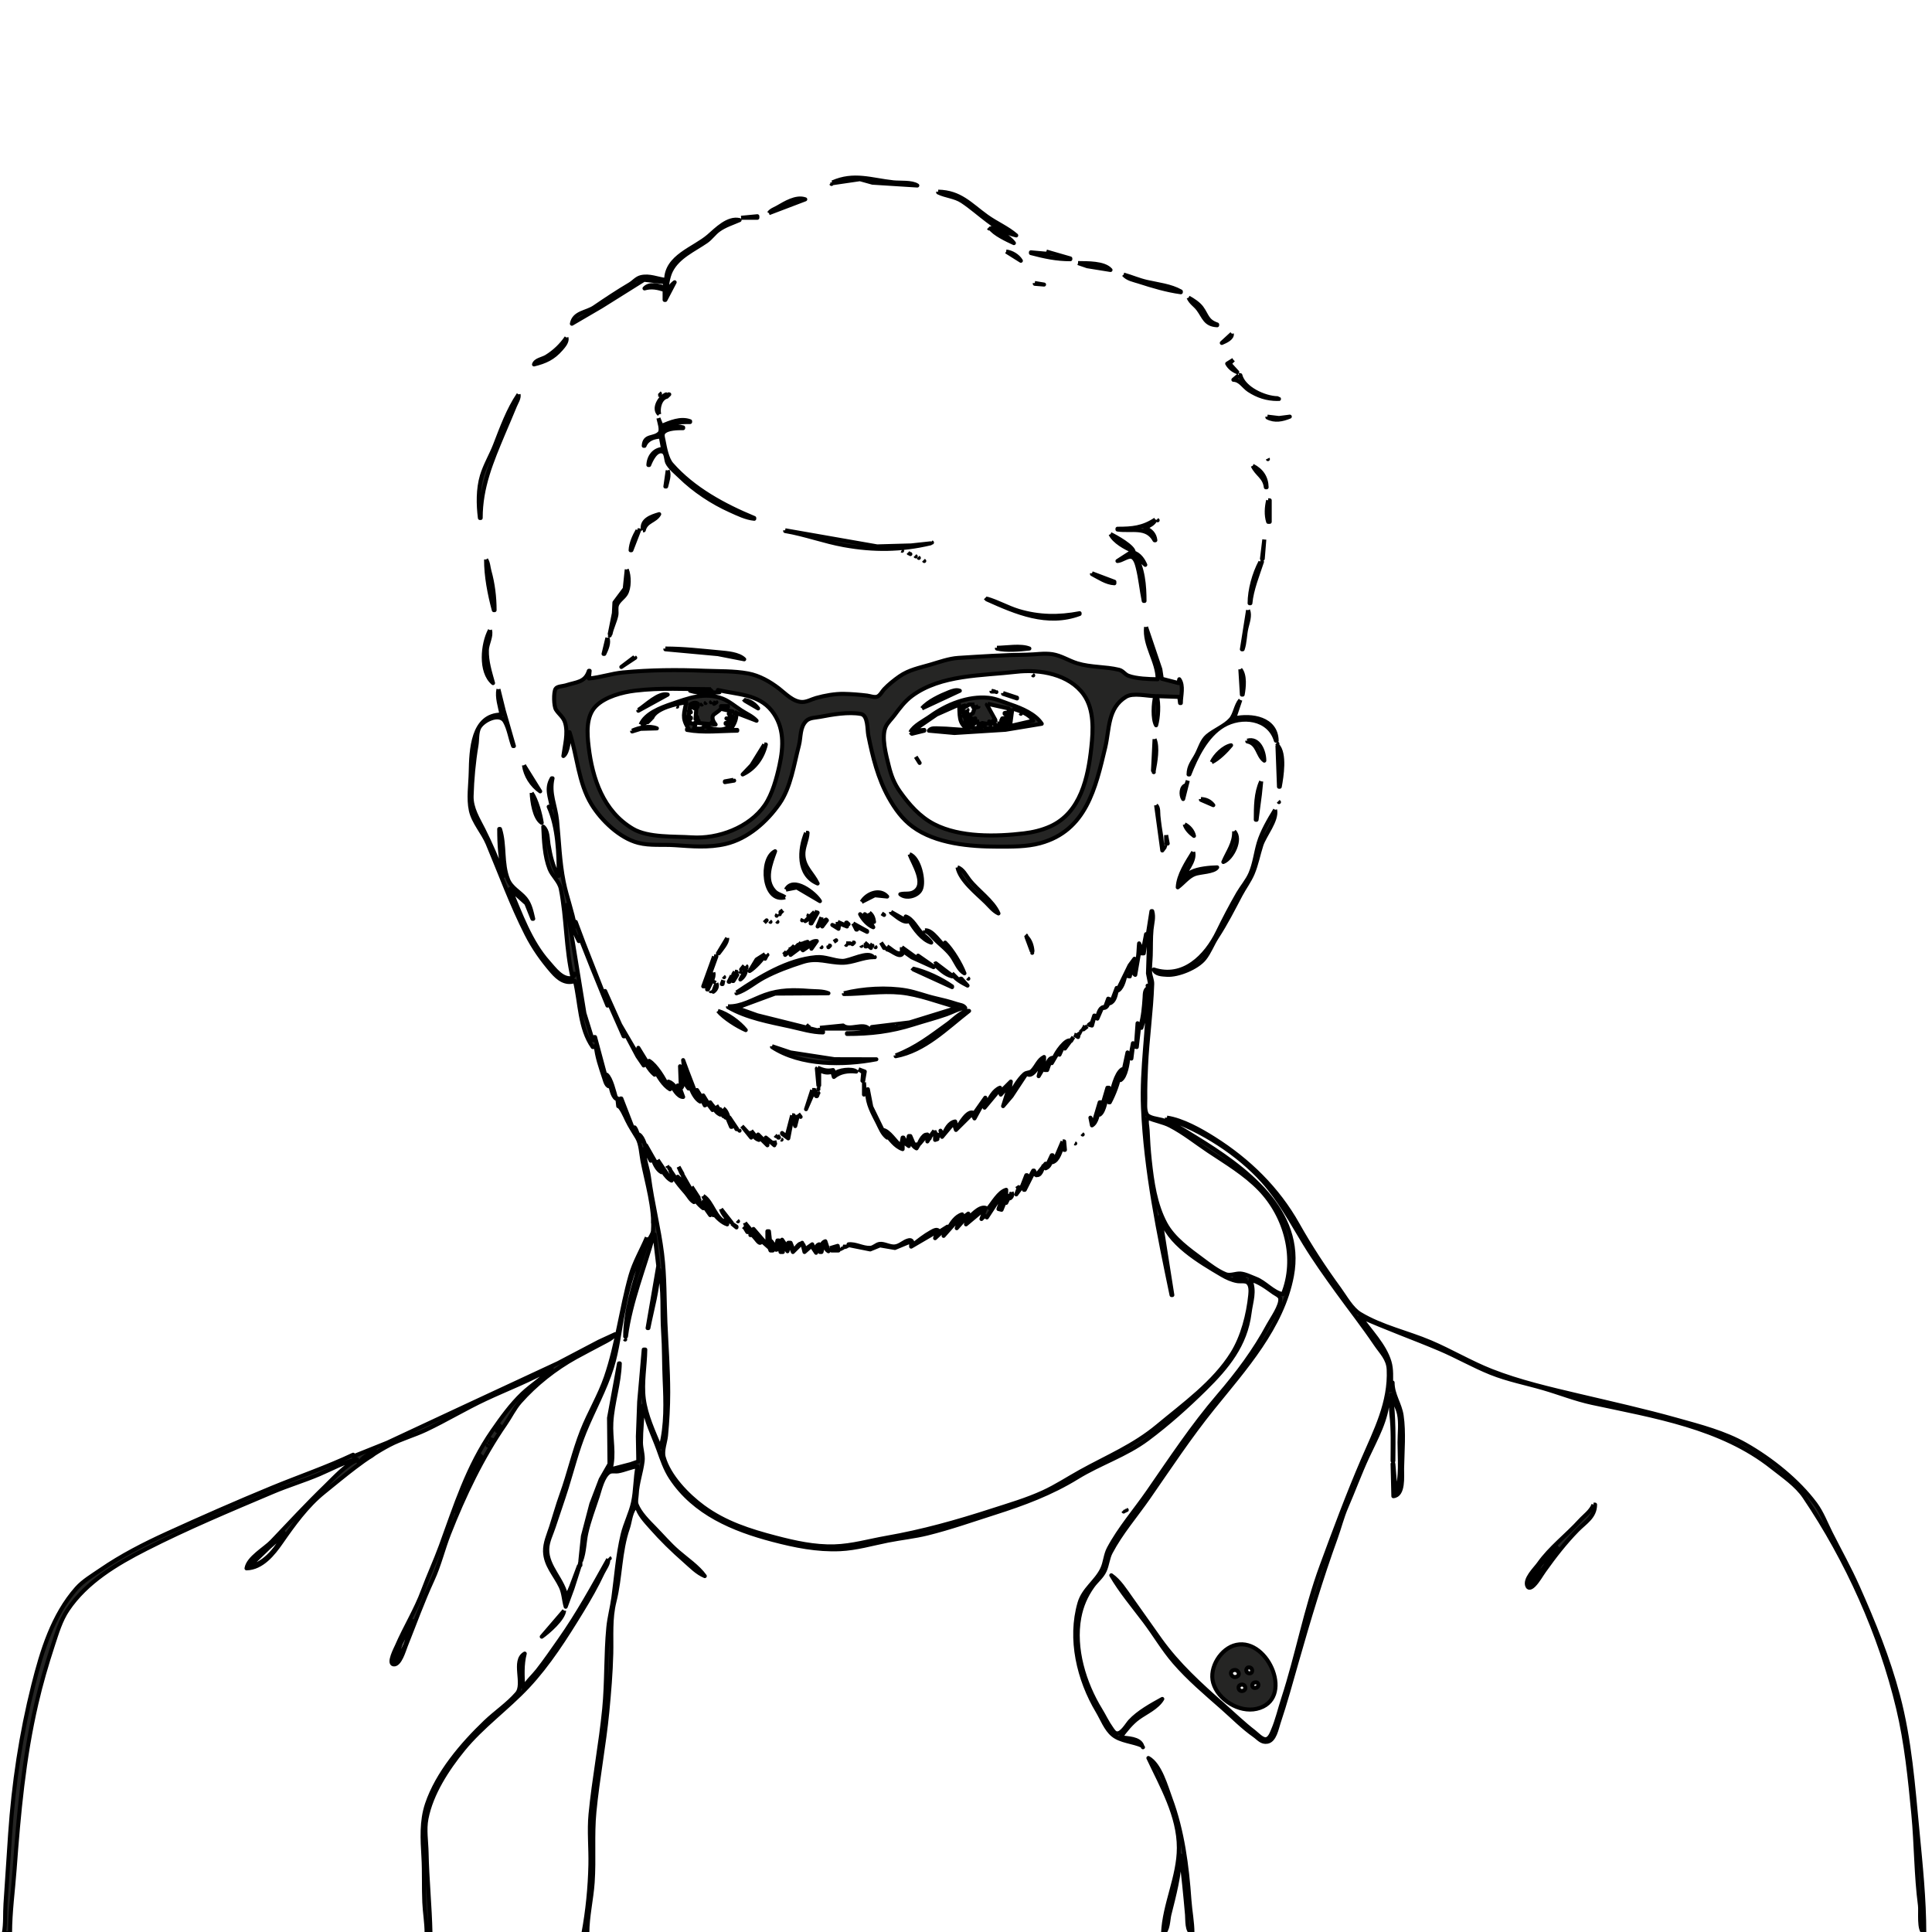 <?xml version="1.0" encoding="UTF-8" standalone="no"?><!DOCTYPE svg PUBLIC "-//W3C//DTD SVG 1.1//EN" "http://www.w3.org/Graphics/SVG/1.1/DTD/svg11.dtd"><svg width="100%" height="100%" viewBox="0 0 240 240" version="1.1" xmlns="http://www.w3.org/2000/svg" xmlns:xlink="http://www.w3.org/1999/xlink" xml:space="preserve" xmlns:serif="http://www.serif.com/" style="fill-rule:evenodd;clip-rule:evenodd;stroke-linejoin:round;stroke-miterlimit:2;"><path id="path1" d="M103.392,22.665l0,0.095l3.429,-0.501l1.563,0.435l5.568,0.352c-0.675,-0.458 -2.156,-0.31 -2.976,-0.397c-2.744,-0.293 -4.896,-1.178 -7.584,0.016m-0.192,0.095l0.096,0.096l-0.096,-0.096m13.344,1.049l0,0.096c0.963,0.468 2.047,0.485 2.976,1.099c2.175,1.438 4.06,3.631 6.72,4.242c-1.105,-0.954 -2.474,-1.519 -3.648,-2.364c-2.079,-1.496 -3.295,-3.016 -6.048,-3.073m-21.024,2.671l4.512,-1.717c-1.143,-0.407 -2.524,0.479 -3.456,1.009c-0.372,0.211 -0.816,0.345 -1.056,0.708m-3.456,0.572l2.016,0l0,-0.19l-2.016,0.19m-9.312,7.727c-1.053,-0.105 -2.075,-0.625 -3.168,-0.341c-0.522,0.136 -0.891,0.612 -1.344,0.879c-1.514,0.895 -2.967,1.859 -4.416,2.848c-0.983,0.671 -2.526,0.633 -2.784,2.051l3.648,-2.13l5.28,-3.307l0,-0.096l-0.576,0.096l0,-0.096l3.264,0.382l-0.096,0.668c-0.747,-0.273 -1.898,-0.578 -2.496,0.095c0.897,-0.25 1.623,-0.087 2.496,0.191l0,1.24l0.096,0l1.152,-2.194c-0.489,0.358 -0.792,0.853 -0.96,1.431l-0.096,0c0.072,-0.906 0.19,-2.043 0.603,-2.862c0.879,-1.746 2.855,-2.585 4.389,-3.646c0.58,-0.401 0.964,-1.002 1.536,-1.416c0.785,-0.569 1.717,-0.848 2.592,-1.233c-1.446,-0.344 -2.882,1.154 -3.84,1.985c-1.832,1.59 -5.255,2.504 -5.28,5.455m40.032,-6.487l0.096,0.096l-0.096,-0.096m0.192,0c0.503,0.766 2.138,1.519 2.976,1.908c-0.67,-0.903 -1.953,-1.484 -2.976,-1.908m2.016,2.957l1.824,1.145c-0.356,-0.602 -1.129,-1.074 -1.824,-1.145m4.992,0l0,0.096l0.192,0.191l-2.112,-0.191l0,0.095c1.668,0.44 3.157,0.763 4.896,0.763l0,-0.095l-2.976,-0.859m0.384,0.191l-0.096,0.096l0.096,-0.096m3.552,1.24l1.152,0.394l2.88,0.465c-0.788,-0.912 -2.898,-0.836 -4.032,-0.859m5.664,1.431c0.478,0.553 1.247,0.672 1.916,0.889c1.648,0.535 3.456,1.073 5.188,1.305l0,-0.096c-1.263,-0.713 -2.827,-0.874 -4.224,-1.192c-0.987,-0.225 -1.909,-0.632 -2.88,-0.906m-11.04,1.049l0,0.096l1.152,0.095l-1.152,-0.191m19.104,1.813c0.286,0.657 0.79,0.895 1.194,1.432c0.724,0.96 0.85,1.933 2.358,2.001l0,-0.095c-1.276,-0.432 -1.242,-1.13 -1.933,-2.081c-0.353,-0.486 -1.089,-0.985 -1.619,-1.257m5.376,4.483l-1.248,1.144c0.453,-0.194 1.327,-0.562 1.248,-1.144m-82.656,0.477c-0.659,0.958 -1.5,1.765 -2.496,2.378c-0.49,0.301 -1.352,0.379 -1.536,0.96c1.42,-0.348 2.381,-0.784 3.369,-1.917c0.316,-0.362 0.802,-0.916 0.663,-1.421m82.848,2.766l-0.768,0.477c0.268,0.491 0.726,0.848 1.248,1.049l-0.96,-1.049l0.48,-0.477m0.672,1.907l-0.672,0.573c0.857,0.027 1.248,0.852 1.92,1.294c1.092,0.718 2.248,1.09 3.552,1.09l0,-0.095c-1.613,-0.034 -4.202,-1.211 -4.608,-2.862l-0.192,0m-72,2.194l0.096,0.096l-0.096,-0.096m-17.472,0.191c-1.272,1.874 -2.109,4.195 -2.924,6.295c-0.499,1.286 -1.234,2.49 -1.629,3.816c-0.489,1.638 -0.46,3.571 -0.247,5.246l0.096,0c0,-3.838 1.352,-7.009 2.81,-10.492c0.479,-1.146 0.982,-2.283 1.447,-3.434c0.174,-0.433 0.545,-0.959 0.447,-1.431m17.472,0l0.096,0.095l-0.096,-0.095m0,2.48c-0.179,-0.748 0.101,-1.989 0.96,-2.194l-0.096,-0.286c-0.771,0.312 -1.669,1.781 -0.864,2.48m1.056,-2.48l0,0.191l0.192,-0.191l-0.192,0m75.84,0.477l0.096,0.095l-0.096,-0.095m-1.344,2.289l0,0.096c0.927,0.483 1.861,0.278 2.784,-0.096l-1.344,0.171l-1.44,-0.171m-75.648,0.191c0.085,0.435 0.473,1.485 0.133,1.852c-0.68,0.73 -1.881,0.179 -1.957,1.582l0.096,0c0.329,-0.843 1.165,-1.108 2.016,-1.145l0.288,1.526c-1.115,0.058 -1.775,0.942 -1.824,2.003l0.096,0c0.226,-0.569 0.855,-1.976 1.706,-1.655c0.436,0.165 0.366,1.002 0.543,1.366c0.312,0.638 1.062,1.226 1.567,1.72c1.763,1.727 4.01,3.217 6.264,4.226c0.92,0.413 1.96,0.932 2.976,1.02l0,-0.095c-3.729,-1.54 -7.57,-3.608 -10.259,-6.677c-0.602,-0.686 -0.833,-2.071 -1.01,-2.957c-0.056,-0.279 -0.212,-0.74 0.002,-0.982c0.49,-0.552 1.765,-0.544 2.435,-0.544l0,-0.095c-0.908,-0.267 -1.755,0.04 -2.592,0.381c0.542,-1.037 2.437,-1.049 3.456,-1.049l0,-0.095c-1.18,-0.439 -2.457,0.125 -3.552,0.572l-0.384,-0.954m75.68,5.024l0.032,0.063l-0.032,-0.063m-1.856,0.89c0.518,1.104 1.466,1.365 1.632,2.671l0.096,0c-0.022,-1.21 -0.618,-2.106 -1.728,-2.671m-72.672,0.572l-0.288,2.003l0.096,0c0.141,-0.614 0.45,-1.392 0.192,-2.003m74.592,3.72c-0.204,0.849 -0.266,1.837 0,2.671l0.192,0l0,-2.671l-0.192,0m-77.664,3.72l0.096,0c0.282,-1.167 1.421,-1.099 1.92,-2.003c-1.006,0.286 -2.293,0.737 -2.016,2.003m63.648,-1.335c-1.583,1.04 -2.878,1.145 -4.704,1.144l0,0.096c1.755,0.256 3.64,-0.462 4.608,1.335l0.096,0c-0.08,-0.765 -0.557,-1.237 -1.248,-1.526c0.432,-0.263 1.119,-0.527 1.248,-1.049m0.192,0l0.096,0.095l-0.096,-0.095m-64.512,1.335c-0.417,0.727 -0.825,1.637 -0.864,2.48l0.096,0l0.96,-2.48l-0.192,0m18.336,0l0,0.096c2.465,0.416 4.831,1.309 7.296,1.753c3.716,0.671 7.089,0.635 10.752,-0.227l-2.4,0.259l-4.224,0.119l-11.424,-2m40.416,0.477c0.449,0.937 1.846,1.709 2.784,2.099l-1.92,1.24c0.538,-0.025 1.262,-0.632 1.724,-0.522c0.473,0.112 0.679,0.885 0.782,1.285c0.351,1.369 0.47,2.811 0.758,4.197l0.096,0c0,-1.82 -0.16,-4.193 -1.248,-5.723l1.344,1.24c-0.286,-0.659 -0.735,-1.289 -1.44,-1.527c0.101,-0.693 -2.251,-1.999 -2.88,-2.289m19.104,0.668l-0.288,2.384l0.096,0l0.192,-2.384m-41.376,0.286l0.096,0.095l-0.096,-0.095m-3.68,1.081l0.064,0.032l-0.064,-0.032m0.8,0.254l0.096,0.096l-0.096,-0.096m0.192,0.096l0.096,0.095l-0.096,-0.095m27.936,0.191l-0.288,-0.191l0.288,0.191m-27.264,0.095l0.096,0.095l-0.096,-0.095m0.384,0.191l0.096,0.095l-0.096,-0.095m-53.664,0.286c-0.016,2.038 0.432,4.32 0.96,6.295l0.096,0c0,-1.634 -0.205,-3.288 -0.644,-4.864c-0.129,-0.465 -0.137,-1.033 -0.412,-1.431m54.336,0.095l0.096,0.096l-0.096,-0.096m41.856,0.191c-0.783,1.483 -1.344,3.481 -1.344,5.151l0.096,0c0.147,-1.677 0.916,-3.55 1.44,-5.151l-0.192,0m-78.72,0.954l-0.247,2.385l-1.281,1.718l-0.069,1.334l-0.515,2.575l0.096,0c0.164,-0.788 0.55,-1.508 0.718,-2.289c0.093,-0.432 -0.071,-0.936 0.103,-1.344c0.223,-0.524 0.787,-0.844 1.085,-1.327c0.458,-0.742 0.451,-2.267 0.11,-3.052m57.792,0.477l0,0.095c0.863,0.451 1.787,1.099 2.784,1.145l0,-0.191l-2.784,-1.049m-13.248,3.052l0.096,0.096l-0.096,-0.096m0.192,0.096l0,0.095c3.636,1.634 7.499,3.302 11.52,1.812l0,-0.095c-2.568,0.495 -5.06,0.472 -7.584,-0.29c-1.347,-0.407 -2.591,-1.14 -3.936,-1.522m32.448,1.43l-0.768,4.865l0.096,0c0.29,-0.851 0.26,-1.794 0.469,-2.671c0.156,-0.657 0.479,-1.54 0.203,-2.194m-12.672,2.099c-0.252,2.272 1.441,4.266 1.44,6.486c-1.041,-0.009 -2.677,-0.065 -3.645,-0.439c-0.447,-0.173 -0.656,-0.615 -1.155,-0.736c-1.715,-0.415 -3.463,-0.28 -5.184,-0.801c-1.041,-0.316 -1.985,-0.959 -3.072,-1.13c-1.052,-0.165 -2.119,0.041 -3.168,0.053c-2.849,0.034 -5.712,0.22 -8.544,0.402c-1.155,0.075 -2.355,0.511 -3.456,0.835c-1.34,0.395 -2.666,0.638 -3.84,1.454c-0.668,0.465 -1.352,1.014 -1.911,1.603c-0.26,0.274 -0.478,0.754 -0.836,0.909c-0.355,0.153 -0.919,-0.075 -1.285,-0.12c-0.941,-0.115 -1.934,-0.194 -2.88,-0.213c-1.119,-0.021 -2.382,0.212 -3.456,0.513c-0.552,0.155 -1.147,0.505 -1.728,0.497c-1.12,-0.014 -2.069,-1.042 -2.88,-1.671c-1.11,-0.86 -2.445,-1.619 -3.84,-1.875c-1.776,-0.326 -3.583,-0.262 -5.376,-0.334c-3.436,-0.138 -6.754,-0.114 -10.176,0.211c-1.426,0.135 -2.808,0.632 -4.224,0.747l0.096,-0.954l-0.096,0c-0.47,1.46 -1.517,1.372 -2.88,1.812c-0.34,0.11 -1.072,0.103 -1.262,0.436c-0.259,0.454 -0.222,2.14 0.055,2.574c0.391,0.611 0.934,0.914 1.146,1.664c0.369,1.309 -0.06,2.784 -0.227,4.101c0.6,-0.393 0.801,-2.289 0.672,-2.956l0.096,0c0.963,2.943 1.08,6.254 2.732,8.966c1.201,1.97 3.493,4.192 5.812,4.779c1.476,0.374 3.01,0.182 4.512,0.285c2.129,0.145 4.224,0.344 6.336,-0.152c2.747,-0.646 5.12,-2.755 6.686,-5.008c1.417,-2.036 1.797,-4.89 2.419,-7.249c0.268,-1.017 0.086,-2.218 0.91,-3.03c0.416,-0.411 1.15,-0.395 1.697,-0.499c1.525,-0.292 3.544,-0.648 5.086,-0.36c0.912,0.17 0.78,1.939 0.923,2.649c0.535,2.656 1.192,5.345 2.521,7.726c0.775,1.387 1.689,2.674 2.99,3.632c2.86,2.108 7.114,2.473 10.56,2.473c1.726,0 3.603,0.027 5.28,-0.428c5.717,-1.555 6.878,-6.861 8.075,-11.877c0.554,-2.323 0.277,-4.891 2.581,-6.305c0.882,-0.542 2.641,-0.086 3.648,-0.086c-0.248,0.832 -0.359,2.87 0.096,3.625c0.275,-0.925 0.372,-2.696 0.096,-3.625l2.784,0.096l0.096,0.763l0.096,0c0,-0.917 0.383,-2.155 -0.192,-2.957l-0.096,0.477l-2.08,-0.539l-0.178,-1.178l-1.774,-5.246m-81.504,0.381c-0.904,1.686 -1.274,5.166 0.384,6.582c-0.375,-1.367 -0.803,-2.664 -0.767,-4.102c0.02,-0.779 0.615,-1.729 0.383,-2.48m14.784,0.573l0.096,0.095l-0.096,-0.095m-0.192,0.381l-0.48,2.003l0.096,0c0.267,-0.567 0.642,-1.385 0.384,-2.003m48.384,1.24l0,0.096c1.191,0.281 2.82,0.127 4.032,0c-1.055,-0.44 -2.884,-0.096 -4.032,-0.096m-41.184,0.096l0,0.095l6.528,0.6l3.264,0.64c-0.683,-0.678 -2.148,-0.78 -3.072,-0.866c-2.257,-0.208 -4.448,-0.469 -6.72,-0.469m-3.84,1.049l-1.632,1.24l1.728,-1.145l-0.096,-0.095m75.264,1.526l0.192,3.148l0.096,0c0.166,-0.891 0.328,-2.4 -0.288,-3.148m-27.84,0.313c2.933,-0.344 6.588,0.295 8.387,2.835c1.319,1.861 1.171,4.45 0.941,6.581c-0.399,3.705 -1.318,8.087 -5.104,9.795c-1.03,0.465 -2.146,0.728 -3.264,0.861c-3.488,0.415 -7.919,0.516 -11.136,-1.13c-1.793,-0.917 -3.157,-2.476 -4.293,-4.089c-0.696,-0.988 -1.072,-1.98 -1.359,-3.148c-0.318,-1.294 -1,-3.703 -0.341,-4.96c0.257,-0.489 0.698,-0.892 1.026,-1.335c0.644,-0.867 1.306,-1.756 2.183,-2.407c3.597,-2.671 8.728,-2.507 12.96,-3.003m2.016,0.355l0.096,0.095l-0.096,-0.095m-39.936,1.812l0,0.095l-2.592,0l0,0.096c1.238,0.39 2.384,0.216 3.648,0.191l-0.192,-0.287c2.354,0.564 5.025,0.486 6.683,2.576c1.592,2.008 1.474,4.434 0.965,6.772c-0.349,1.597 -0.886,3.599 -1.824,4.96c-1.915,2.783 -5.807,4.221 -9.088,3.998c-2.163,-0.147 -5.383,0.066 -7.296,-1.062c-3.696,-2.182 -5.033,-6.255 -5.499,-10.185c-0.194,-1.634 -0.364,-3.789 0.895,-5.052c1.171,-1.173 3.281,-1.734 4.892,-1.926c3.197,-0.382 6.212,-0.176 9.408,-0.176m-26.4,0c-0.213,0.973 0.196,2.183 0.384,3.148c-3.654,0.002 -3.772,4.453 -3.829,7.181c-0.032,1.526 -0.306,3.243 0.02,4.742c0.316,1.45 1.51,2.739 2.08,4.101c1.574,3.76 2.975,7.604 4.825,11.256c0.866,1.71 1.943,3.231 3.199,4.674c0.744,0.854 1.658,1.566 2.825,1.144c0.644,2.657 0.565,5.886 2.208,8.203l0.192,0l0.192,-0.19c0.107,1.339 0.603,2.735 1.024,4.006c0.12,0.361 0.313,1.222 0.8,1.049c0.117,0.49 0.318,1.509 0.864,1.622l0.096,0.858c0.31,0 0.909,1.374 1.072,1.717c0.366,0.77 0.85,1.486 1.28,2.21c0.454,0.764 0.488,1.986 0.656,2.845c0.539,2.756 1.508,5.882 1.312,8.681c-0.03,0.433 -0.379,0.858 -0.56,1.24c-0.403,0.847 -0.646,1.782 -0.944,2.67c-0.945,2.818 -1.952,6.272 -1.952,9.253l0.096,0c0.566,-4.354 2.303,-8.497 3.456,-12.687l0.096,0l0.462,3.911l-1.326,7.726l0.096,0c0.469,-2.4 1.197,-4.78 1.248,-7.249l0.096,0c0.595,2.475 0.315,5.201 0.489,7.726c0.137,1.988 0.1,3.936 0.187,5.914c0.123,2.798 0.229,5.662 -0.484,8.394l-0.096,0c-0.794,-1.924 -1.743,-3.914 -2.011,-6.005c-0.256,-2.006 0.16,-4.102 0.187,-6.109l-0.192,0l-0.567,6.486l-0.16,4.293l0.052,3.117l-0.957,0.334l-2.496,0.65c0.538,-1.921 -0.008,-3.858 0.104,-5.818c0.139,-2.459 0.997,-4.889 1.048,-7.345l-0.096,0l-1.239,6.773l0.058,5.723l-1.093,1.907l-1.163,3.053l-1.048,4.006l-0.315,3.052l0.096,0c0.414,-1.096 0.392,-2.299 0.64,-3.434c0.34,-1.561 0.935,-3.06 1.424,-4.578c0.269,-0.837 0.635,-2.47 1.424,-2.979c0.295,-0.191 0.781,-0.058 1.12,-0.118c0.821,-0.144 1.572,-0.517 2.4,-0.623c-0.3,1.475 -0.24,3.018 -0.559,4.483c-0.295,1.358 -0.975,2.645 -1.298,4.006c-0.61,2.564 -0.793,5.217 -1.147,7.822c-0.169,1.246 -0.507,2.461 -0.628,3.72c-0.322,3.348 -0.184,6.75 -0.512,10.11c-0.427,4.365 -1.275,8.697 -1.696,13.068c-0.2,2.086 0.028,4.202 -0.017,6.296c-0.06,2.793 -0.349,5.738 -0.863,8.489l0.48,0c0.006,-2.1 0.519,-4.201 0.663,-6.295c0.202,-2.919 -0.063,-5.864 0.217,-8.776c0.399,-4.149 1.201,-8.262 1.6,-12.4c0.231,-2.399 0.435,-4.841 0.495,-7.249c0.054,-2.189 -0.145,-4.328 0.397,-6.486c0.762,-3.035 0.649,-6.178 1.683,-9.157c0.265,-0.763 0.34,-2.241 1.089,-2.671c0.215,0.983 1.079,1.877 1.728,2.616c1.319,1.5 2.722,2.867 4.224,4.183c0.778,0.682 1.522,1.474 2.496,1.881c-0.836,-1.17 -2.272,-2.13 -3.36,-3.08c-1.034,-0.902 -1.923,-1.953 -2.881,-2.929c-0.774,-0.789 -1.813,-1.816 -2.221,-2.862c-0.153,-0.392 -0.012,-0.849 0.006,-1.256c0.065,-1.455 0.561,-2.73 0.734,-4.154c0.091,-0.747 -0.209,-1.566 -0.207,-2.325c0.003,-1.521 0.183,-3.051 0.249,-4.57l0.096,0c0.262,1.935 1.161,3.63 1.816,5.437c0.437,1.209 0.839,2.443 1.554,3.53c2.906,4.415 7.76,6.428 12.662,7.715c2.755,0.723 5.48,1.277 8.352,1.152c2.008,-0.088 3.991,-0.675 5.952,-1.065c1.622,-0.322 3.29,-0.488 4.896,-0.885c2.838,-0.701 5.573,-1.669 8.352,-2.554c3.618,-1.152 7.023,-2.42 10.272,-4.418c2.84,-1.747 6.043,-2.749 8.736,-4.76c2.542,-1.898 4.888,-4.001 7.132,-6.21c2.759,-2.717 5.03,-5.471 5.529,-9.415c0.194,-1.538 0.7,-2.64 0.107,-4.17c1.051,0.248 2.016,0.989 2.88,1.607c0.247,0.176 0.782,0.39 0.829,0.727c0.124,0.889 -1.063,2.531 -1.473,3.294c-1.717,3.198 -3.837,6.024 -6.198,8.775c-3.223,3.756 -5.935,7.868 -8.743,11.923c-1.62,2.34 -3.54,4.538 -4.884,7.059c-0.436,0.818 -0.435,1.748 -0.835,2.575c-0.742,1.537 -2.301,2.477 -2.801,4.197c-1.296,4.469 -0.113,9.505 2.243,13.45c0.568,0.951 1.026,2.215 1.894,2.935c0.965,0.8 2.527,0.837 3.648,1.357c-0.329,-0.95 -1.814,-0.932 -2.688,-1.049c0.588,-0.831 1.377,-1.807 2.208,-2.405c0.965,-0.695 2.365,-1.305 2.976,-2.365c-1.343,0.741 -2.977,1.635 -4.016,2.767c-0.36,0.393 -1.01,1.582 -1.639,1.509c-0.309,-0.036 -0.52,-0.427 -0.681,-0.651c-0.521,-0.725 -0.885,-1.531 -1.35,-2.289c-2.013,-3.282 -3.336,-7.612 -2.623,-11.446c0.268,-1.441 0.813,-2.707 1.669,-3.903c0.475,-0.663 1.14,-1.159 1.486,-1.916c0.336,-0.734 0.376,-1.575 0.753,-2.289c1.277,-2.418 3.116,-4.536 4.671,-6.772c2.611,-3.757 5.117,-7.564 7.997,-11.133c3.934,-4.876 8.636,-10.048 9.836,-16.434c1.533,-8.162 -5.912,-13.508 -11.975,-17.22c-1.279,-0.783 -2.681,-1.726 -4.128,-2.143c-0.515,-0.148 -1.719,-0.232 -1.958,-0.776c-0.242,-0.548 -0.147,-1.312 -0.155,-1.894c-0.019,-1.342 0.034,-2.67 0.093,-4.007c0.15,-3.403 0.655,-6.815 0.768,-10.206c0.017,-0.509 -0.224,-0.937 -0.262,-1.431c-0.052,-0.659 0.056,-1.43 0.078,-2.098c0.036,-1.067 -0.002,-2.18 0.098,-3.243c0.074,-0.779 0.322,-1.509 0.09,-2.29l-0.096,0l-0.48,3.053l-0.192,-0.191l-0.384,2.003l-0.096,0l-0.384,-0.859c-0.106,0.83 -0.007,2.212 -0.576,2.862l0,-0.954l-0.608,0.831l-1.408,2.889l-0.192,-0.095l-0.576,1.526l-0.48,-0.191l-0.384,1.049c-0.623,-0.09 -0.795,0.655 -0.96,1.145l-0.384,-0.095l-0.288,0.858l-0.384,0.286l0.384,0.096l0.288,-1.05l0.384,0.191l0.576,-1.335c0.6,0.099 0.742,-0.349 0.864,-0.859l0.096,0l0,0.287c0.587,-0.184 0.738,-0.984 0.864,-1.527c0.624,-0.124 0.958,-1.342 1.056,-1.907l0.576,0.095l0.288,-1.622l0.096,0c0,0.469 -0.15,1.149 0.288,1.431l0.576,-3.338l0.096,0l0.096,0.667l0.288,0l0.288,-1.812l0.288,-0.191l0.096,0l-0.144,4.483l0.336,1.717l-0.384,-0.19l0.096,0.286c-0.485,0.16 -0.44,0.79 -0.471,1.24c-0.079,1.147 -0.174,2.319 -0.489,3.434l-0.384,-0.286l-0.192,2.67l-0.384,-0.19l-0.288,1.526l-0.096,0l-0.288,-0.382l-0.576,2.671l-0.096,0l0,-0.572c-0.799,0.52 -1.23,2.534 -1.44,3.434l-0.096,0l-0.096,-1.145l-0.192,0l-0.672,2.289l-0.096,0l0,-0.477l-0.192,0l-0.768,2.576l-0.096,0l-0.288,-0.668l0.192,0.954c0.604,-0.342 0.776,-1.453 0.864,-2.099l0.096,0l0,0.763c0.603,-0.377 0.857,-2.168 0.96,-2.861l0.096,0l0.096,1.335l0.096,0c0.534,-1.007 1.081,-2.402 1.248,-3.529l0.096,0l0,0.763c0.648,-0.392 0.928,-2.138 0.96,-2.862l0.384,0.191l0.192,-1.526l0.48,0.095l0.288,-2.48l0.288,0.096c0.277,-0.867 0.532,-1.955 0.572,-2.862c0.028,-0.63 -0.153,-1.399 0.292,-1.907c-0.003,4.901 -0.877,9.766 -0.668,14.689c0.333,7.851 1.953,15.589 3.548,23.274l0.096,0l-1.536,-9.729l0.096,0c0.762,3.271 4.895,5.639 7.584,7.23c0.585,0.346 1.244,0.647 1.92,0.765c0.365,0.065 0.997,-0.062 1.29,0.173c0.42,0.337 0.373,1.087 0.326,1.561c-0.243,2.409 -0.944,5.175 -2.237,7.249c-2.267,3.637 -6.035,6.314 -9.267,9.008c-2.984,2.488 -6.24,3.806 -9.6,5.668c-1.537,0.852 -3.005,1.823 -4.608,2.559c-2.078,0.955 -4.263,1.585 -6.432,2.288c-4.34,1.405 -8.553,2.591 -13.056,3.378c-2.159,0.377 -4.248,1.002 -6.456,1.066c-2.488,0.072 -4.888,-0.463 -7.272,-1.085c-3.245,-0.848 -6.286,-1.812 -9.024,-3.82c-1.928,-1.413 -4.269,-3.82 -4.916,-6.185c-0.218,-0.797 0.214,-1.857 0.292,-2.671c0.168,-1.755 0.271,-3.578 0.271,-5.341c0,-2.916 -0.219,-5.773 -0.347,-8.68c-0.125,-2.837 -0.067,-5.768 -0.415,-8.585c-0.397,-3.205 -1.221,-6.336 -1.632,-9.538c-0.137,-1.064 -0.654,-2.28 -0.549,-3.339l0.096,0l0.672,1.335l0.288,-0.095c0.202,0.552 0.524,1.237 1.056,1.526l-1.163,-2.003l-0.757,-1.335l0.288,0.954l-0.096,0c-0.214,-0.626 -0.489,-1.936 -1.056,-2.29l0.192,0.859l-0.096,0c-0.057,-0.296 -0.621,-2.303 -0.768,-1.622l-0.096,0l-1.44,-3.72l-0.096,0l0.192,1.145l-0.096,0c-0.089,-0.403 -0.215,-1.185 -0.672,-1.24c-0.197,-0.679 -0.607,-2.451 -1.152,-2.862l0.192,1.05l-0.096,0l-1.536,-5.724l-0.096,0l-0.096,0.382l-0.096,0l-1.033,-3.338l-1.417,-8.697l-0.814,-4.753l0.096,0c0.198,1.457 0.745,3.186 1.44,4.483l0.288,-0.095l1.361,3.434l1.903,4.674l0.288,-0.096l1.728,3.911l0.096,0l0,-0.381l0.096,0l1.523,2.861l0.781,1.145l-0.384,-1.526l0.096,0c0.261,0.897 0.905,2.073 1.632,2.67l-0.096,-0.667l0.096,0c0.398,0.836 1.109,2.001 1.92,2.48l0,-0.668l0.096,0c0.278,0.541 0.87,1.632 1.536,1.622l-0.384,-1.05c0.598,-0.127 0.216,-1.538 0.192,-2.003l0.096,0c0.065,0.643 0.332,1.518 0.768,2.003c0.077,-0.475 -0.078,-1.319 -0.48,-1.621l0.096,-0.382l0.096,0c0.153,1.027 0.773,3.091 1.728,3.625l0,-0.477l0.096,0l0.48,0.954l0.384,-0.191l0.576,0.763l0,-0.477l0.096,0c0.153,0.476 0.406,0.832 0.864,1.049l-0.096,-0.477l0.096,0l0.384,0.668l0.096,0l-0.48,-0.858l-0.384,0.286l-0.864,-1.145l0,0.382l-0.096,0l-0.768,-1.24l0.096,0.572l-0.096,0l-0.768,-1.24l0,0.572l-0.096,0l-1.137,-2.957l-0.495,-1.335l0.192,1.812l-0.096,0l-0.48,-1.049l0.096,2.575l-0.384,-0.19l0.288,1.049l-0.096,0c-0.272,-0.568 -0.71,-1.341 -1.344,-1.526l0,0.572l-0.096,0c-0.392,-0.92 -1.44,-2.628 -2.304,-3.148l0.096,0.573l-0.096,0l-1.344,-2.194l0.192,1.144l-0.096,0l-2.35,-4.018l-1.874,-4.185l-0.288,0.096l-2.359,-6.01l-1.001,-2.67l0,0.572l-0.096,0c-0.317,-1.855 -1.023,-3.675 -1.397,-5.532c-0.503,-2.501 -0.573,-5.102 -0.827,-7.631c-0.192,-1.901 -1.002,-3.328 -0.56,-5.246l-0.096,0c-0.751,1.313 -0.203,2.279 0,3.624l-0.384,-0.095c1.142,2.549 1.248,5.832 1.248,8.585l-0.096,0c-0.661,-1.326 -0.936,-2.446 -1.176,-3.911c-0.119,-0.731 -0.051,-1.672 -0.648,-2.194c0.074,1.701 0.148,3.643 0.775,5.246c0.344,0.882 1.213,1.531 1.4,2.48c0.717,3.629 0.609,7.469 1.473,11.065c-1.277,0.291 -2.253,-1.128 -3,-1.963c-2.251,-2.512 -3.488,-6.028 -4.776,-9.102l2.019,1.812l0.765,1.908l0.096,0c-0.199,-0.862 -0.389,-1.821 -0.964,-2.52c-0.684,-0.831 -1.745,-1.306 -2.159,-2.345c-0.816,-2.046 -0.357,-4.258 -1.005,-6.295l-0.096,0c0,2.014 0.119,3.666 0.576,5.628l-0.096,0c-0.725,-1.853 -1.529,-3.755 -2.424,-5.533c-0.669,-1.331 -1.531,-2.651 -1.487,-4.196c0.059,-2.083 0.258,-4.241 0.605,-6.296c0.113,-0.666 0.031,-1.475 0.301,-2.098c0.415,-0.954 2.559,-2.026 3.221,-0.858c0.518,0.914 0.664,2.07 1.032,3.051l0.096,0l-1.258,-4.387l-0.662,-2.671m26.592,0l-0.096,0.095l0.096,-0.095m26.016,2.385l4.704,-2.194c-0.429,-0.174 -0.929,0.011 -1.344,0.174c-1.057,0.416 -2.631,1.146 -3.36,2.02m8.64,-2.194l0,0.095l0.384,0l-0.384,-0.095m0.544,0.127l0.064,0.032l-0.064,-0.032m0.896,0.159l0,0.095l1.728,0.573l0,-0.096l-1.728,-0.572m-45.312,2.098l0,0.096l3.648,-2.003c-1.126,-0.311 -2.779,1.368 -3.648,1.907m0.288,1.813l0.576,-0.191c0.181,-0.369 0.44,-0.629 0.864,-0.668c0.491,-1.186 3.05,-1.733 4.224,-1.907c-0.246,1.327 -0.574,1.899 0.208,3.147c0.114,0.181 0.071,0.167 -0.112,0.191l0,0.095c2.043,0.377 4.182,0.113 6.24,0.096l0,-0.096l-0.864,0c0.492,-0.717 0.766,-1.212 0.768,-2.098l2.496,0.954c-0.523,-0.567 -1.265,-0.872 -1.904,-1.288c-0.739,-0.482 -1.495,-1.133 -2.32,-1.453c-2.206,-0.856 -4.268,-0.045 -6.336,0.658c-1.31,0.446 -3.276,1.184 -3.84,2.56m33.504,0.954l0.192,0.19l1.536,-0.381l0,-0.096l-1.248,0.096l0,-0.096l2.784,-1.914l2.784,-1.233c0.13,1.156 -0.151,2.421 1.152,3.052l0,0.095c-1.225,0 -2.43,-0.181 -3.648,-0.19c-0.436,-0.003 -0.973,-0.101 -1.248,0.286l3.168,0.285l6.336,-0.397l4.512,-0.747c-0.784,-1.214 -2.52,-1.938 -3.84,-2.385c-0.922,-0.312 -1.8,-0.744 -2.784,-0.842c-2.529,-0.251 -5.191,0.824 -7.2,2.272c-0.741,0.534 -2.094,1.187 -2.496,2.005m-20.736,-4.102l0.096,0.095l-0.096,-0.095m0.192,0.095l-0,0.096l1.632,0.954c-0.395,-0.534 -0.97,-0.932 -1.632,-1.05m61.536,0c-0.586,0.704 -0.653,1.793 -1.209,2.422c-0.719,0.815 -2.05,1.324 -2.901,2.048c-0.672,0.572 -0.919,1.549 -1.317,2.303c-0.468,0.887 -0.996,1.411 -1.005,2.48l0.096,0c0.854,-2.188 2.135,-4.824 4.224,-6.062c2.268,-1.343 5.688,-0.971 6.528,1.865l0.096,0c-0.059,-2.768 -3.123,-3.256 -5.28,-2.766l0.768,-2.29m-65.664,0.191l-0.096,0.096l0.096,-0.096m0.48,0l0.096,0.096l-0.288,0.19l0.192,-0.286m-2.112,0.382l-0.288,-0.096l0.192,0.191l0,0.095l-0.096,0.191l-0.864,-0.381c0.339,-0.234 0.785,-0.363 1.056,0m0.96,-0.286l-0.096,0.095l0.096,-0.095m-1.824,0.19l0.096,0.096l-0.096,-0.096m1.344,0l-0.096,0.096l0.096,-0.096m35.424,0l2.592,0.573l0.096,0.477l-0.576,0.095l0,0.095l0.672,-0.095l-0.192,0.191l0,0.095l0.192,0.286l-0.96,0.096l-0.096,0.19l0,0.096l0.864,0l-0.288,0.763l-0.864,-0.191l0.096,0.286c-0.955,-0.106 -1.836,0.548 -2.208,-0.572l1.056,0.191l-0.192,-0.382l0.768,0.382l-0.288,-0.477l0.288,0l0,-0.096l-1.056,-1.907l0.096,-0.096m-1.632,0.096l-0.192,0.286l0.192,0.191l-0.192,0.572l-0.384,0.286l-0.768,0.095l0,-0.095l0.48,-0.191l0,-0.095l-0.288,0l0,-0.095l0.192,0l0,-0.096l-0.48,0.096l0,-0.477l0.768,-0.477l0.672,0m-31.104,0.095l-0.096,0.095l0.096,-0.095m30.048,0l0,0.095l-0.384,0l0.384,-0.095m-35.936,0.127l0.064,0.032l-0.064,-0.032m1.664,-0.032l0.768,0.382l-0.096,1.24l0.096,0l0,-0.286l0.096,0l0.192,0.763l2.112,0.191c-0.238,-0.286 -0.575,-0.86 -0.256,-1.211c0.16,-0.177 1.153,-0.722 0.928,-0.983l0,-0.096l0.864,0l0,0.096l-0.672,0.191l0,0.095l1.248,0.286l0,0.286l-0.48,0l0.576,0.573l0,0.095l-0.864,-0.095l0.672,0.477l0,0.095l-0.768,0l0,0.095l0.384,0.096c-0.221,1.054 -2.362,0.514 -3.072,0.19c-0.1,0.463 -0.854,0.287 -1.248,0.287l0.288,-0.763l-0.384,0.19l-0.384,-0.095l-0.096,-0.382l-0.096,0l-0.192,0.191l0.096,-0.286l0.384,-0.095l0,-0.096l-0.288,0l0.192,-1.431m35.808,0l0,0.096l-0.384,0.095l0.384,-0.191m4.224,0.287c0.887,0.295 2.09,0.677 2.592,1.526l-2.88,0.667l0.288,-2.193m-35.136,0.095l-0.096,0.095l0.096,-0.095m29.472,0l0.096,0.095l-0.096,-0.095m-34.752,0.095l-0.096,0.096l0.096,-0.096m0.384,0.096l-0.096,0.191l0.192,0l-0.096,-0.191m5.856,0.095l-0.096,0.096l0.096,-0.096m-6.336,0.223l0.032,0.032c-0.047,0.015 -0.106,-0.032 -0.032,-0.032m41.472,-0.032l0.096,0.095l-0.096,-0.095m-36,0.191l-0.096,0.095l0.096,-0.095m1.44,0l0.096,0.095l-0.096,-0.095m-6.816,0.095l0,0.286l-0.096,0l0.096,-0.286m5.568,0.032l0.032,0.032c-0.047,0.015 -0.106,-0.032 -0.032,-0.032m34.08,-0.032l0,0.096l0.288,0l-0.288,-0.096m-4.512,0.096l0,0.095l-0.576,0.191l0.576,-0.286m0.384,0.381l0.288,-0.095l0,0.477l-0.096,-0.287l-0.096,0l-0.096,0.191l-0.096,-0.286l-0.864,0.286c0.253,-0.198 0.689,-0.553 0.96,-0.286m-39.936,-0.095l-0.48,0.381l0,0.096l0.48,-0.477m5.568,0.095l0.288,0.286l0,-0.095l-0.288,-0.191m2.016,0.286l-0.096,0.096l0.096,-0.096m31.968,0l-0.096,0.191l0.096,0l0.192,-0.095l0.096,0l-0.576,0.381l0.192,-0.286l-0.384,0.095l0,-0.095l0.48,-0.191m1.152,0l-0.096,0.573l0.384,-0.287l-0.096,0.668l-1.44,-0.286l1.056,-0.668l0.192,0m2.496,0l0,0.096l0.864,0.286l0.096,-0.191l0,-0.095l-0.96,-0.096m-38.496,0.191l-0.096,0.095l0.096,-0.095m38.208,0.095l0.288,0.191l-0.288,-0.191m-45.312,0.859l0,0.095l1.056,-0.326l2.016,-0.055c-0.942,-0.393 -2.225,-0.096 -3.072,0.286m42.944,-0.414l0.032,0.064l-0.032,-0.064m0.64,0.128l-0.096,0.095l0.096,-0.095m21.312,1.335l-0.192,3.911l0.096,0c0.202,-1.067 0.529,-2.886 0.096,-3.911m11.52,0.191l0,0.095c1.355,0.272 1.232,1.741 2.112,2.385c0,-1.113 -0.669,-2.899 -2.112,-2.48m3.648,0.286l0.096,0.095l-0.096,-0.095m-63.648,0.191l-1.593,2.571l-1.095,1.149c1.52,-0.706 2.506,-2.116 2.88,-3.72l-0.192,0m55.584,2.194c0.821,-0.388 1.829,-1.396 2.4,-2.099c-0.942,0.186 -2.008,1.25 -2.4,2.099m8.16,-2.099l0.192,5.151l0.096,0c0.239,-1.28 0.692,-4.125 -0.288,-5.151m-44.928,1.431l0.48,0.763l-0.48,-0.763m-48.672,1.049c0.174,1.284 0.955,2.5 2.016,3.243l-2.016,-3.243m78.144,0.763l0.096,0.096l-0.096,-0.096m-52.128,1.049l-1.056,0.191l0,0.096l1.152,-0.191l-0.096,-0.096m56.448,0.096l-0.192,0.572c-0.667,0.127 -0.71,1.242 -0.384,1.717l0.576,-2.289m9.12,0.095c-0.675,1.442 -0.668,3.207 -0.672,4.769l0.096,0l0.412,-3.147l0.164,-1.622m-90.624,1.431c0.044,1.019 0.323,3.118 1.248,3.72c-0.155,-1.04 -0.649,-2.864 -1.248,-3.72m83.136,0.763l0,0.095l1.536,0.668c-0.393,-0.506 -0.899,-0.734 -1.536,-0.763m9.6,0.286l0.096,0.096l-0.096,-0.096m-15.168,0.477l0.768,5.628l0.288,-0.382c-0.396,0 -0.345,-0.912 -0.4,-1.24c-0.147,-0.879 -0.281,-1.783 -0.368,-2.67c-0.043,-0.437 0.041,-1.023 -0.288,-1.336m14.784,0.572c-0.753,1.222 -1.627,2.725 -2.037,4.102c-0.375,1.26 -0.504,2.592 -1.031,3.815c-0.375,0.873 -1.06,1.655 -1.539,2.48c-0.878,1.516 -1.754,3.197 -2.518,4.77c-1.493,3.073 -4.309,5.877 -7.947,4.674c0.196,0.618 1.066,0.62 1.632,0.659c1.408,0.096 3.77,-0.892 4.654,-1.995c0.642,-0.801 0.996,-1.81 1.556,-2.671c1.127,-1.728 1.982,-3.43 2.941,-5.246c0.474,-0.899 1.11,-1.734 1.504,-2.671c0.487,-1.159 0.693,-2.346 1.078,-3.529c0.396,-1.218 1.981,-3.074 1.707,-4.388m-11.232,1.813c0.16,0.572 0.676,1.086 1.152,1.431c-0.12,-0.595 -0.605,-1.17 -1.152,-1.431m6.144,0.858c0.034,1.495 -0.787,2.501 -1.344,3.816c1.095,-0.425 2.316,-2.848 1.344,-3.816m-53.184,0.191c-0.842,2.039 -1.112,5.222 1.44,6.295c-0.592,-1.263 -1.693,-1.997 -1.767,-3.529c-0.047,-0.973 0.475,-1.818 0.519,-2.766l-0.192,0m44.736,0.286l0,1.049l0.192,0l-0.192,-1.049m-0.16,1.304l0.032,0.063l-0.032,-0.063m-47.168,6.422c-0.429,-0.305 -0.946,-0.36 -1.324,-0.768c-1.307,-1.409 -0.471,-3.435 0.076,-4.955c-1.916,0.915 -1.514,6.476 1.248,5.723m50.688,-5.627c-0.78,1.266 -1.85,2.868 -1.92,4.387c0.701,-0.506 1.286,-1.324 2.112,-1.639c0.689,-0.263 2.401,-0.247 2.784,-0.841c-0.915,0.019 -2.348,0.149 -3.168,0.557c-0.518,0.258 -0.876,0.737 -1.344,1.065c0.47,-0.987 1.821,-2.346 1.536,-3.529m-35.232,0.286c0.416,1.135 2.146,3.702 0.572,4.666c-0.569,0.347 -1.134,0.133 -1.724,0.294c0.707,0.611 2.136,0.251 2.537,-0.573c0.51,-1.046 -0.19,-4.017 -1.385,-4.387m5.952,1.621c0.32,1.642 2.418,3.262 3.552,4.388c0.472,0.469 0.926,1.053 1.536,1.335c-0.669,-1.569 -2.572,-2.836 -3.625,-4.196c-0.405,-0.523 -0.797,-1.333 -1.463,-1.527m-56.256,0.954l-0.096,0.096l0.096,-0.096m34.944,1.813l1.344,-0.265l2.88,1.695c-0.584,-1.002 -3.33,-3.139 -4.224,-1.43m9.408,1.526l1.628,-0.826l1.54,0.158c-0.921,-1.048 -2.572,-0.367 -3.168,0.668m-9.792,1.049l-0.288,0.191l0,0.095l0.288,-0.286m3.936,0.191l-1.152,1.144l0.768,-0.477l-0.096,0.763l0.096,0l0.768,-1.335l-0.384,-0.095m9.504,0l0,0.095c0.52,0.342 1.571,1.394 2.208,1.049l0.096,0c0.562,0.968 1.573,2.342 2.688,2.671c-0.263,-0.445 -0.785,-0.768 -1.148,-1.144c-0.6,-0.624 -1.169,-1.827 -2.02,-2.099l0.192,0.572l-2.016,-1.144m-2.688,0.095l0.384,0.859l-0.96,-0.668l0.384,0.858l-0.96,-0.858c0.305,0.626 0.975,1.368 1.632,1.621l-0.576,-1.049l0.672,0.382c-0.066,-0.483 -0.184,-0.836 -0.576,-1.145m-11.232,0.095l0.096,0.096l-0.096,-0.096m4.608,0l-0.288,0.287l0.288,-0.287m8.16,0l0.288,0.191l-0.288,-0.191m-12.96,0.096l-0.096,0.191l0.096,-0.191m3.936,0l-0.096,0.191l0.096,-0.191m1.536,0.381l-0.48,1.145l0.768,-0.477l-0.192,0.477l0.576,-0.763l-0.096,-0.095l-0.672,0.381l0.096,-0.668m5.76,0l0.096,0.191l-0.096,-0.191m-8.064,0.191l-0.096,0.191l0.096,-0.191m-4.8,0.477l0.288,-0.286l-0.288,0.286m0.672,-0.191l0.096,0.096l-0.096,-0.096m0.864,0l0.096,0.096l-0.096,-0.096m11.424,0l0.192,0.382l-0.096,0l-0.096,-0.382m-5.472,0.096l-0.096,0.095l0.096,-0.095m1.632,0l0,0.667l-0.672,-0.286l0.768,0.477l0.096,-0.668l0.96,0.382l0,-0.477l-0.096,0l0,0.382l-1.056,-0.477m1.248,0.19l0.096,0.096l-0.096,-0.096m0.672,0l0.384,0.764l0.096,0l-0.096,-0.382l1.344,0.668l0,-0.096l-1.728,-0.954m8.928,0.859l0,0.095c0.467,0.13 0.816,0.614 1.148,0.953c0.788,0.802 1.719,1.443 2.313,2.386c0.396,0.628 0.76,1.546 1.435,1.908c-0.446,-1.17 -1.503,-2.937 -2.4,-3.816l0.192,0.668c-0.76,-0.532 -1.711,-2.285 -2.688,-2.194m-42.944,0.636l-0.032,0.063l0.032,-0.063m55.424,-0.064l0.096,0.096l-0.096,-0.096m0.096,0.191l0.672,1.812l0.096,0c-0.053,-0.663 -0.271,-1.347 -0.768,-1.812m-55.392,0.095l0,0.287l-0.096,0l0.096,-0.287m18.24,0.096l-1.152,1.907l0.096,0c0.339,-0.474 1.108,-1.313 1.056,-1.907m9.792,1.049l0.192,-0.572c-0.933,0.214 -1.574,0.862 -2.112,1.621l1.92,-1.431l-0.48,0.764l0.096,0.095l1.536,-1.049l-0.48,0.858l0.672,-0.954c-0.542,-0.055 -0.928,0.362 -1.344,0.668m3.456,-0.572l0.288,-0.191l-0.288,0.191m-4.192,0.063l0.032,0.064l-0.032,-0.064m5.728,0.128l0.48,0l-0.48,0m-5.952,-0.096l0.096,0.096l-0.096,-0.096m6.72,0l-0,0.191l0.192,-0.191l-0.192,0m1.536,0l0.192,0.191l-0.096,0.191l-0,0.095l0.096,0l0.096,-0.191l0.48,0.382l-0.768,-0.668m2.016,0l0.384,0.668l0.096,0l-0.48,-0.668m-10.56,0.191l0.096,0.095l-0.096,-0.095m6.144,0l0.096,0.095l-0.096,-0.095m3.04,0.032l0.064,0.031l-0.064,-0.031m-8.608,0.063l-0.192,0.191l0.192,-0.191m7.52,0.064l0.032,0.064l-0.032,-0.064m1.312,-0.064l0.096,0.096l-0.096,-0.096m-9.6,0.096l-1.152,1.144l1.248,-1.049l-0.096,-0.095m4.224,0l-0,0.19l0.192,-0.19l-0.192,0m-4.768,0.159l0.032,0.063l-0.032,-0.063m3.808,-0.064l0.096,0.095l-0.096,-0.095m6.72,0l0.096,0.095l-0.096,-0.095m1.536,0l-0,0.382c0.57,0.069 1.817,1.4 2.016,0.19l-0.096,0c-0.449,0.8 -1.401,-0.309 -1.92,-0.572m1.824,0.095l-0,0.382l1.248,0.879l2.688,1.219l-0,-0.095l-1.92,-1.335l0.096,0.477l-2.112,-1.527m-14.688,0.573l0.096,0.095l-0.096,-0.095m30.848,0.063l0.032,0.064l-0.032,-0.064m-33.152,0.223l-1.056,0.668l-0.864,1.43c0.509,-0.276 1.784,-1.542 1.92,-2.098m0.192,0l0.096,0.095l-0.096,-0.095m-3.744,4.769l-0,0.096c1.19,-0.377 2.263,-1.326 3.36,-1.918c1.512,-0.815 3.259,-1.455 4.896,-1.975c1.826,-0.58 3.107,0.104 4.896,0.103c1.332,-0.001 2.52,-0.69 3.84,-0.694c-0.608,-0.854 -2.929,0.492 -3.84,0.465c-1.124,-0.033 -2.094,-0.572 -3.264,-0.468c-3.569,0.317 -7.027,2.449 -9.888,4.391m3.744,-4.578l-0.192,0.381l0.192,-0.381m-6.528,0.095l-1.344,3.72l0.288,0l1.344,-3.72l-0.288,0m19.872,0l0.096,0.095l-0.096,-0.095m7.488,0.954c0.646,0.616 1.314,1.302 2.208,1.526l-0,-0.095l-2.016,-1.526l-0.192,0.095m-23.616,0.191l-0.384,0.477l0.384,-0.477m0.192,0l0.096,0.095l-0.096,-0.095m-0,0.19l0.096,0.096l-0.096,-0.096m20.64,0.096l0.096,0.095l-0.096,-0.095m0.192,0.095l-0,0.096l4.8,2.193l-0,-0.095c-1.319,-0.93 -3.219,-1.83 -4.8,-2.194m-20.832,0.096l-0.672,1.24c0.368,-0.235 0.746,-0.797 0.672,-1.24m-0.768,0.19l0.096,0.096l-0.096,-0.096m-20.544,0.096l-0,0.477l-0.096,0l0.096,-0.477m19.968,0l-0.192,0.286l-0.096,0.858l0.096,0l0.48,-0.763l-0.192,0.096l-0,-0.096l0.096,-0.381l-0.192,0m-2.688,0.095l-0.384,0.477l0.192,0.191l-0.576,1.431l0.096,0c0.221,-0.552 0.872,-1.525 0.672,-2.099m29.664,0.096c0.252,0.678 1.296,1.199 1.92,1.526l-0.768,-0.859l-0.096,0l-0.096,0.191l-0.096,0l-0.864,-0.858m-27.36,0.095l0.096,0.095l-0.096,-0.095m-0,0.191l-0.384,0.763l0.096,0l0.288,-0.763m0.48,0l-0.096,0.095l0.096,-0.095m-1.536,0.095l0.096,0.095l-0.096,-0.095m-1.728,0.191l0.096,0.095l-0.096,-0.095m32.064,0l0.096,0.095l-0.096,-0.095m-31.392,0.286l-0.096,0.191l0.096,-0.191m1.056,0l-0.192,0.477l0.096,0l0.096,-0.477m-0.864,0.382l-0.384,1.049c0.333,-0.219 0.575,-0.679 0.384,-1.049m15.84,1.24l-0,0.095c2.342,0 4.666,-0.4 7.008,-0.175c2.351,0.226 4.732,1.192 7.008,1.796l-0,0.096l-5.856,1.811l-4.704,0.573l-0,0.096l2.784,-0.191l-0,0.095c-1.862,0.521 -3.923,0.758 -5.856,0.764l-0,0.095c2.91,0.008 5.458,-0.289 8.256,-1.177c1.37,-0.436 2.773,-0.795 4.128,-1.274c0.745,-0.263 1.514,-0.722 2.304,-0.792c-0.23,-0.357 -0.669,-0.356 -1.056,-0.484c-0.895,-0.297 -1.771,-0.514 -2.688,-0.723c-1.184,-0.269 -2.364,-0.747 -3.552,-0.956c-2.401,-0.422 -5.429,-0.253 -7.776,0.351m-16.576,-0.318l0.032,0.063l-0.032,-0.063m2.176,1.939l-0,0.095c2.304,1.35 5.19,1.859 7.776,2.426c1.324,0.29 2.666,0.718 4.032,0.722l-0,-0.095l-8.16,-2.032l-2.592,-0.925l4.8,-1.771l6.624,-0.041c-0.694,-0.298 -1.65,-0.235 -2.4,-0.295c-1.907,-0.152 -3.651,-0.157 -5.472,0.494c-1.488,0.532 -2.977,1.498 -4.608,1.422m-15.36,-1.621l-0.096,0.095l0.096,-0.095m0.576,1.144l-0.096,0.096l0.096,-0.096m35.616,6.582l-0,0.095c3.628,-0.679 6.302,-3.447 9.12,-5.628c-0.794,-0.129 -1.982,1.114 -2.592,1.555c-2.188,1.579 -3.97,2.998 -6.528,3.978m-22.08,-5.533c0.743,0.891 2.387,1.921 3.456,2.385c-0.794,-0.978 -2.232,-2.034 -3.456,-2.385m11.328,1.717l-0.192,0.191l-0,0.096l0.192,-0.287m1.344,0.382l-0,0.095l6.048,0c-0.665,-0.756 -2.388,0.29 -3.168,-0.381l-2.88,0.286m9.408,-0.254c0.074,0 0.015,0.047 -0.032,0.031l0.032,-0.031m23.2,0.095l0.064,0.032l-0.064,-0.032m0.608,-0.032l-0.48,0.286l-0,0.096l0.48,-0.382m-0.864,0.382l0.096,0.095l-0.096,-0.095m-0.096,0.19l0.096,0.096l-0.096,-0.096m-0.096,0.191l0.096,0.096l-0.096,-0.096m-0.576,0.286l0.48,0.287l0.096,-0.382l-0.192,0.191l-0.384,-0.096m-0.096,0.287l-0.288,0.476c-0.614,-0.413 -1.947,1.548 -2.112,2.099c-0.554,-0.047 -0.726,0.385 -0.864,0.858l-0.384,-0.19l-0,-0.763c-0.711,0.344 -0.954,1.163 -1.485,1.706c-0.289,0.296 -0.672,0.168 -0.966,0.424c-0.727,0.634 -1.579,2.014 -1.869,2.925l-0.096,0l0.288,-2.003l-1.248,1.24l-0.096,-0.477c-0.785,0.316 -1.288,1.271 -1.632,2.003l-0.096,0l-0.096,-0.763l-1.344,1.908l-0.096,0c-0.759,-0.453 -1.748,1.403 -2.112,1.907l-0.192,-0.858c-0.747,0.115 -1.192,0.969 -1.44,1.621l-0.096,0l-0.288,-0.476l0.192,0.763l1.44,-1.717l0.288,0.858l2.016,-2.003l0.288,0.572l1.152,-2.098l0.096,0l-0,0.763l1.824,-2.194l0.192,0.572l1.152,-1.335l-0.864,2.766l1.056,-1.24l1.824,-2.766l0.096,0c0.65,0.59 1.602,-1.193 1.824,-1.717l0.096,0l-0.48,2.003l0.672,-1.144l0.096,0l-0,0.381l0.288,0l0.48,-1.335l0.096,0l-0,0.477l0.672,-1.145l0.288,0.095l0.384,-0.858l0.288,0.095l1.056,-1.43m-37.44,1.144l-0,0.096c3.569,2.346 8.9,2.308 12.96,1.526l-1.44,0l-3.744,-0.009l-5.472,-0.84l-2.304,-0.773m-16.32,0.763l-0.096,0.096l0.096,-0.096m-0,0.573l-0.096,0.095l0.096,-0.095m1.216,1.112l-0.032,0.064l0.032,-0.064m0.416,0.223l-0.096,0.095l0.096,-0.095m20.352,0l-0.096,0.095l0.192,2.099l0.096,0l-0,-1.908c0.545,0.284 1.048,0.432 1.632,0.191l0.192,0.668c0.776,-0.643 1.745,-0.778 2.784,-0.668c-0.449,-0.429 -2.342,-0.217 -2.688,0.286l-0.192,-0.477c-0.774,0.156 -1.195,0.01 -1.92,-0.286m5.088,0.191l0.576,0.381l-0.096,1.05l0.096,0l0.192,-1.145l-0.768,-0.286m0.672,1.621l-0,1.526l0.288,-0.286l0.096,0c0.066,1.521 0.661,2.501 1.32,3.816c0.323,0.643 0.59,1.363 1.176,1.812l-0.288,-0.572c0.639,0.729 1.245,1.678 2.208,2.003l-0,-0.954l0.768,0.572l0.096,-0.858l0.096,0c0.118,0.491 0.302,0.908 0.768,1.144l0.288,-0.477l-0.384,0l-0,0.287l-0.096,0l-0.576,-1.336l-0.192,0l-0.192,0.954l-0.096,0l-0.384,-0.763l-0.096,0l-0.192,1.049c-0.656,-0.484 -1.515,-1.966 -2.304,-2.003l-1.403,-2.878l-0.421,-2.177l-0.288,0.381l-0.096,0l-0.096,-1.24m-5.76,0.573l0.096,0.095l-0.096,-0.095m-0,0.19l0.096,0.096l-0.096,-0.096m-0.672,0.191l-0.768,2.385l0.96,-2.194c0.072,0.22 0.36,0.936 0.48,0.381l-0.384,-0.572l-0.288,0m0.672,0.286l0.096,0.096l-0.096,-0.096m-14.912,0.35l-0.032,0.064l0.032,-0.064m0.288,0.191l-0.032,0.063l0.032,-0.063m38.336,0.127l-0.096,0.095l0.096,-0.095m-37.728,0.286l-0.096,0.096l0.096,-0.096m0.288,0.382l-0.096,0.095l0.096,-0.095m0.448,0.349l-0.032,0.064l0.032,-0.064m0.704,-0.063l0.288,0.477l-0.288,-0.477m47.712,0.286l-0.096,0.095l0.096,-0.095m-46.848,0.095l0.96,2.29l0.096,0l-0,-0.573l0.096,0l0.48,0.859l0.096,0l-0.96,-1.431l0.096,0.572l-0.096,0c-0.082,-0.543 -0.29,-1.403 -0.768,-1.717m9.312,0.668l0.288,0.382l-0.288,-0.382m-0.768,0.191l-0.672,2.575l-0.096,0l-0.48,-0.381l-0,0.095l0.768,0.572l0.48,-2.48l0.096,0l0.288,0.954l0.288,-1.144l-0.096,0l-0.192,0.477l-0.192,-0.668l-0.192,0m-8.352,0.191l0.096,0.095l-0.096,-0.095m52.512,0.095c0.899,0.416 1.904,0.543 2.784,1c1.719,0.894 3.201,2.097 4.8,3.163c2.195,1.462 4.457,2.791 6.318,4.708c3.276,3.373 4.708,8.655 2.898,13.068c-1.224,-0.236 -2.188,-1.491 -3.36,-1.936c-0.571,-0.216 -1.317,-0.602 -1.92,-0.636c-0.59,-0.032 -1.263,0.309 -1.824,0.083c-1.002,-0.404 -2.019,-1.189 -2.88,-1.828c-1.657,-1.231 -3.596,-2.601 -4.596,-4.459c-1.276,-2.371 -1.663,-5.181 -1.948,-7.821c-0.137,-1.275 -0.219,-2.536 -0.276,-3.816c-0.022,-0.507 -0.201,-1.041 0.004,-1.526m2.4,0l-0,0.095c4.308,1.458 8.876,4.391 11.904,7.768c2.149,2.397 3.549,5.072 5.204,7.78c1.239,2.028 2.635,3.989 4.027,5.914c1.592,2.2 3.266,4.33 4.786,6.581c0.701,1.039 1.566,1.807 1.627,3.148c0.189,4.119 -1.65,7.611 -3.219,11.256c-1.861,4.325 -3.498,8.743 -5.124,13.163c-1.975,5.372 -2.998,11.068 -4.773,16.502c-0.424,1.296 -0.726,2.654 -1.268,3.91c-0.16,0.372 -0.399,1.054 -0.877,1.101c-0.472,0.046 -1.089,-0.642 -1.439,-0.911c-1.338,-1.028 -2.571,-2.225 -3.84,-3.342c-2.854,-2.513 -5.599,-5.001 -7.831,-8.103c-1.228,-1.708 -2.418,-3.443 -3.648,-5.151c-0.722,-1.003 -1.411,-2.141 -2.441,-2.861c1.15,1.978 2.755,3.889 4.138,5.723c1.256,1.664 2.299,3.469 3.667,5.055c1.813,2.101 3.945,3.889 6.019,5.718c1.282,1.131 2.535,2.41 3.936,3.391c0.536,0.375 0.905,0.923 1.631,0.789c0.905,-0.166 1.153,-1.643 1.395,-2.362c0.847,-2.525 1.538,-5.075 2.268,-7.631c1.478,-5.181 3.004,-10.29 4.84,-15.357c0.458,-1.264 0.776,-2.58 1.312,-3.816c0.889,-2.049 1.664,-4.174 2.6,-6.2c1.086,-2.351 2.447,-4.675 2.562,-7.344c0.474,0.502 0.346,1.394 0.425,2.043c0.232,1.913 0.151,3.853 0.151,5.778l0.096,0c0.023,-2.788 0.073,-5.427 -0.288,-8.203l0.096,0c0.235,0.817 0.718,1.551 0.896,2.385c0.237,1.108 0.064,2.398 0.064,3.529c-0,2.032 0.243,4.239 -0.384,6.2l-0.096,0l-0.288,-3.529l-0.096,0l0.096,4.006c1.319,-0.1 1.067,-2.49 1.084,-3.434c0.038,-2.102 0.252,-4.503 -0.057,-6.582c-0.217,-1.467 -1.123,-2.562 -1.123,-4.101l-0.096,0l-0,0.381l-0.096,0c-0,-0.985 0.09,-2.001 -0.195,-2.957c-0.625,-2.092 -2.419,-3.842 -3.645,-5.627c3.264,1.474 6.6,2.652 9.888,4.046c2.146,0.91 4.171,2.086 6.336,2.955c2.129,0.854 4.334,1.273 6.528,1.91c2.006,0.582 4.006,1.379 6.048,1.818c7.727,1.662 16.045,2.979 22.368,8.004c1.409,1.12 3.014,2.176 4.032,3.682c5.299,7.84 9.431,17.027 11.627,26.231c1.034,4.331 1.468,8.747 1.893,13.163c0.362,3.763 0.33,7.61 0.825,11.351c0.095,0.716 -0.207,3.175 0.535,3.434c-0,-4.207 -0.445,-8.499 -0.847,-12.686c-0.544,-5.647 -0.945,-11.27 -2.406,-16.788c-1.236,-4.67 -3.054,-9.136 -5.016,-13.545c-1.018,-2.288 -2.224,-4.445 -3.35,-6.677c-0.612,-1.213 -1.095,-2.526 -1.909,-3.624c-2.15,-2.899 -5.504,-5.57 -8.648,-7.357c-2.645,-1.504 -5.636,-2.266 -8.544,-3.081c-4.041,-1.133 -8.101,-2.036 -12.192,-3.001c-3.591,-0.847 -7.42,-1.733 -10.848,-3.082c-2.594,-1.021 -5.016,-2.474 -7.584,-3.565c-2.862,-1.216 -6.039,-1.886 -8.735,-3.508c-1.05,-0.632 -1.865,-2.138 -2.578,-3.114c-1.891,-2.588 -3.62,-5.225 -5.185,-8.012c-2.491,-4.434 -6.095,-7.948 -10.382,-10.655c-1.644,-1.038 -3.907,-2.318 -5.856,-2.604m-54.176,0.636l-0.032,0.063l0.032,-0.063m1.376,0.413l1.152,1.431l0.096,-0.477l-0.096,0l-0,0.286l-1.152,-1.24m-13.344,0.286l-0.096,0.096l0.096,-0.096m12.96,0.191l0.096,0.096l-0.096,-0.096m1.536,0.096c0.131,0.494 0.455,0.996 0.96,1.144l-0,-0.381l1.056,1.049l-0,-0.668l0.096,0l0.768,0.668l-0,-0.096l-1.056,-0.858l-0,0.572l-0.96,-0.954l-0.096,0.477l-0.768,-0.953m22.752,0l-0.288,0.381l0.384,-0.191l-0,0.954l0.288,-0.095l-0.384,-1.049m-6.144,0.19l-0.096,0.096l0.096,-0.096m4.224,1.431l0.096,0l0.96,-1.145l-0,0.859l0.48,-0.763l-0.096,0l-0.096,0.381c-0.369,-1.09 -1.094,0.013 -1.344,0.668m2.496,-1.335l-0.096,0.286l0.096,-0.286m17.76,0.095l0.096,0.095l-0.096,-0.095m-38.112,0.191l0.096,0.095l-0.096,-0.095m0.288,0l0.096,0.286l0.096,0l-0.192,-0.286m19.904,0.159l0.032,0.063l-0.032,-0.063m-21.152,0.318l-0.096,0.095l0.096,-0.095m1.696,0.032l0.064,0.031l-0.064,-0.031m-0.832,0.159l-0,0.381l0.096,0l-0.096,-0.381m35.808,0.095l-1.056,2.48l-0.096,0l-0.096,-0.763l-0.096,0l-0.672,1.431l-0.096,-0.382l-1.152,1.431l-0.288,-0.572l-0.096,0l-0.672,1.24l-0.096,0l-0,-0.668l-0.096,0l-0.48,1.24l0.288,-0.191l-0.096,0.763l0.096,0l1.056,-2.098c0.724,0.722 1.07,-0.151 1.248,-0.859l0.192,0l0.096,0.286c0.532,-0.2 0.649,-0.728 0.768,-1.24l0.096,0l-0,0.477c0.73,-0.223 1.024,-1.438 1.248,-2.098l0.192,0.572l0.096,0l-0.096,-1.049l-0.192,0m-18.144,0.191l0.096,0.095l-0.096,-0.095m19.648,0.031l0.064,0.032l-0.064,-0.032m-53.44,0.636l-0.096,0.096l0.096,-0.096m0.544,0.636l-0.032,0.064l0.032,-0.064m1.088,0.795c0.194,0.819 0.95,2.207 1.728,2.576l-1.728,-2.576m1.184,0.731l0.032,0.064l-0.032,-0.064m1.408,0.128l0.384,0.858l0.096,0l-0.48,-0.858m-1.248,0.095l0.192,0.191l-0.192,-0.191m0.192,0.286c0.403,1.092 1.227,2.01 1.975,2.878c0.335,0.389 0.546,0.866 1.001,1.128c-0.335,-0.879 -1.299,-2.537 -2.016,-3.147l0.48,1.144l-0.096,0l-1.344,-2.003m1.536,0.572c0.475,1.385 1.387,3.316 2.592,4.197l-1.396,-2.098l-1.196,-2.099m-1.536,0.287l0.096,0.095l-0.096,-0.095m44.352,0.477l-0.096,0.095l0.096,-0.095m-0.864,0.572l0.096,0.095l-0.096,-0.095m-41.952,0.095l-0.096,0.096l0.096,-0.096m41.568,0l0.192,0.286l-0.288,0.763l0.768,-1.049l-0.384,0.286l-0.096,0l-0.192,-0.286m-40.416,0.096l0.768,1.335l0.096,0l-0.864,-1.335m-1.056,0.095l-0.096,0.095l0.096,-0.095m37.824,2.671c-0.728,-0.605 -1.794,0.553 -2.304,1.049l-0.096,-0.477l-0.768,0.572l-0,-0.477c-0.783,0.219 -1.392,1.111 -1.728,1.813l-0.096,-0.286l-1.056,0.667c-0.107,-0.498 -0.645,-0.191 -0.96,-0.016c-0.824,0.459 -1.572,1.048 -2.304,1.638c-0.011,-0.33 -0.047,-0.692 -0.482,-0.601c-0.62,0.129 -1.078,0.698 -1.726,0.768c-0.648,0.07 -1.343,-0.407 -1.92,-0.312c-0.422,0.069 -0.713,0.466 -1.152,0.487c-0.935,0.046 -1.779,-0.544 -2.688,-0.438l-0,0.096l2.688,0.538l1.217,-0.498l1.855,0.318l2.016,-0.835l-0,0.668l3.264,-1.908l-0.288,0.858l1.344,-1.24l-0.288,0.954l2.112,-2.384l-0.48,1.43l1.344,-1.526l-0.192,1.049l2.4,-2.003l-0.48,1.336l0.384,-0.382l0.288,0.191l2.112,-3.243l0.096,0l-0.768,2.194l0.384,0.095l0.576,-1.431l-0,-1.049c-0.944,0.264 -1.682,1.666 -2.304,2.385m2.976,-2.099l-0.192,0.763c0.28,-0.196 0.32,-0.452 0.192,-0.763m-0.448,0.255l0.032,0.063l-0.032,-0.063m-37.856,0.222c0.509,1.206 1.674,3.1 2.976,3.529l-0,-0.19c-1.501,-0.418 -1.783,-2.615 -2.976,-3.339m38.016,0l0.096,0.096l-0.096,-0.096m-0.288,0.286l-0.096,0.573l0.288,-0.573l-0.192,0m-38.304,0.096l0.096,0.095l-0.096,-0.095m0.48,0.191l0.48,0.953l-0.192,-0.095l0.672,0.954l-0.096,-0.382l0.288,0.096l0.192,0.286l-1.344,-1.812m-0.192,0.095l0.096,0.095l-0.096,-0.095m0.096,0.191l0.096,0.095l-0.096,-0.095m0.096,0.19l0.192,0.191l-0.192,-0.191m37.056,0.287l-0.096,0.095l0.096,-0.095m-36.48,0.19l0.288,0.477l-0.096,0l-0.192,-0.477m1.728,0.096c0.156,0.648 0.814,1.328 1.344,1.717l-1.344,-1.717m-8.448,0.477l0.096,1.24l-0.096,0l-0,-1.24m41.376,0.19l-0.096,0.096l0.096,-0.096m-32.448,0.382l0.096,0.095l-0.096,-0.095m30.336,0l-0.096,0.095l0.096,-0.095m-30.24,0.382l0.096,0.095l-0.096,-0.095m1.44,0l0.096,0.095l-0.096,-0.095m0.96,0.286c0.19,0.734 0.864,1.425 1.344,2c0.174,0.208 0.565,0.785 0.672,0.289l0.096,0l0.864,0.763l-0.096,-0.382l0.288,0.764l0.288,0l-0,-0.764l0.096,0l0.288,0.668l0.096,0l0.192,-0.763l0.096,0l0.192,1.049l0.288,0l-0,-0.954l0.576,0.859l0.192,-0.859l0.096,0l0.384,0.954l1.152,-1.144l0.288,1.144l0.864,-0.763l0.576,0.859l0.192,-0.763l0.096,0l0.192,0.667l0.192,0l0.288,-1.144l0.096,0c0.055,0.423 0.088,0.821 0.48,1.049l-0,-0.095l-0.384,-1.145c-0.444,0.143 -0.488,0.535 -0.576,0.954l-0.096,0l-0.096,-0.573c-0.364,0.127 -0.405,0.409 -0.48,0.764l-0.096,0l-0.288,-0.764l-0.96,0.668c-0.056,-1.282 -0.839,-0.759 -1.248,0.096l-0.096,0l-0.384,-0.954l-0.288,0l-0.192,0.477l-0.576,-0.859l-0.096,0.859l-0.096,0l-0.192,-0.763l-0.192,0l-0.192,0.858l-0.576,-0.763l-0,0.477l-0.096,0l-0.192,-1.717l-0.192,0l-0,1.717l-1.728,-2.003l0.288,0.858l-1.344,-1.621m-1.632,0.095l0.576,0.477l-0,-0.095l-0.576,-0.382m1.44,0.382l0.096,0.095l-0.096,-0.095m0.192,0.19l0.288,0.477l0.096,0l-0.384,-0.477m0.672,0.668l-0,0.191l0.192,0l-0.192,-0.191m0.768,0.286l0.096,0.286l-0.096,-0.286m-13.632,0.191c-0.668,1.594 -1.57,3.095 -2.04,4.769c-1.167,4.16 -1.645,8.5 -3.048,12.591c-0.791,2.307 -2.081,4.414 -2.97,6.677c-1.017,2.591 -1.613,5.301 -2.554,7.917c-0.484,1.346 -0.842,2.667 -1.276,4.006c-0.313,0.964 -0.791,2.02 -0.759,3.053c0.056,1.748 1.252,2.906 1.953,4.387c0.375,0.793 0.371,1.664 0.614,2.48l0.844,-2.289l0.884,-2.766l-0.096,0l-0.963,2.575l-0.573,1.336c-0.32,-2.166 -2.443,-3.788 -2.387,-6.01c0.024,-0.974 0.508,-1.858 0.801,-2.766c0.522,-1.613 1.107,-3.233 1.613,-4.864c0.722,-2.326 1.318,-4.705 2.239,-6.964c1.098,-2.692 2.527,-5.223 3.396,-8.012c0.672,-2.158 0.908,-4.464 1.346,-6.677c0.404,-2.039 0.873,-4.293 1.715,-6.2c0.355,-0.805 1.414,-2.377 1.261,-3.243m14.016,0.095l-0.096,0.096l0.096,-0.096m0.096,0.191l0.096,0.191l-0.096,-0.191m10.752,0.668l0.096,0.095l-0.096,-0.095m-2.112,0.381l-0,0.096l0.192,0.191l0.864,0l-0.096,-0.573l-0.96,0.286m1.632,-0.19l-0,0.095l0.384,-0.095l-0.384,0m-0.192,0.095l0.096,0.095l-0.096,-0.095m-0.192,0.095l0.096,0.096l-0.096,-0.096m50.4,3.72l-0,0.096l-1.344,-0.191c0.453,-0.389 0.879,-0.173 1.344,0.095m-111.072,22.225l-0,-0.095l0.192,-0.191c-3.279,1.55 -6.729,2.721 -10.08,4.103c-4.389,1.809 -8.739,3.723 -13.056,5.692c-2.85,1.301 -5.673,2.747 -8.256,4.524c-1.003,0.69 -2.165,1.364 -2.975,2.282c-2.959,3.353 -4.298,7.762 -5.367,12.015c-1.533,6.099 -2.45,12.238 -2.881,18.504c-0.2,2.891 -0.377,5.789 -0.576,8.68c-0.084,1.208 0.023,2.426 -0.201,3.625l0.768,0c0.007,-2.637 0.375,-5.291 0.567,-7.917c0.514,-7.001 1.119,-13.736 2.708,-20.603c0.569,-2.459 1.264,-4.851 2.051,-7.249c0.487,-1.482 0.952,-3.077 1.835,-4.388c2.342,-3.477 6.069,-5.693 9.735,-7.56c5.13,-2.613 10.444,-4.83 15.744,-7.075c1.893,-0.802 3.868,-1.392 5.76,-2.194c1.528,-0.647 3.068,-1.527 4.704,-1.867l-0,0.096c-1.447,0.608 -2.824,2.166 -3.936,3.241c-2.298,2.224 -4.445,4.546 -6.651,6.861c-0.871,0.914 -2.938,2.039 -3.141,3.347c1.923,-0.041 3.33,-1.815 4.322,-3.243c1.514,-2.178 3.196,-4.515 5.278,-6.191c2.609,-2.1 5.162,-4.317 8.16,-5.885c1.436,-0.751 3.045,-1.188 4.512,-1.881c2.506,-1.183 4.881,-2.628 7.392,-3.806c2.725,-1.278 5.652,-2.38 8.256,-3.89c-0.994,1.197 -2.516,2.107 -3.656,3.191c-1.428,1.359 -2.614,3.017 -3.734,4.631c-3.088,4.454 -4.576,9.301 -6.405,14.308c-0.68,1.861 -1.522,3.669 -2.208,5.532c-0.864,2.347 -2.244,4.561 -3.237,6.868c-0.13,0.3 -1.132,2.19 -0.417,2.297c0.777,0.115 1.305,-1.779 1.513,-2.297c1.106,-2.756 2.086,-5.502 3.33,-8.203c0.855,-1.855 1.31,-3.832 2.052,-5.723c1.857,-4.733 4.106,-9.459 7,-13.64c0.632,-0.914 1.101,-1.926 1.844,-2.767c1.918,-2.17 4.355,-4.095 6.894,-5.502c1.111,-0.616 2.242,-1.188 3.36,-1.791c0.527,-0.284 1.218,-0.579 1.536,-1.1l-2.016,0.93l-5.088,2.672l-12,5.584l-9.216,4.303l-4.416,1.772m33.888,-14.689l0.096,0.095l-0.096,-0.095m95.232,5.914l-0,0.477l-0.096,0l0.096,-0.477m-110.496,4.769l-0.096,0.095l0.096,-0.095m-0.192,0.286l-0.192,0.191l0.192,-0.191m-0.192,0.286l-0.192,0.191l0.192,-0.191m-0.768,1.05l-0.096,0.381l-0.096,0l0.192,-0.381m-0.32,0.54l-0.032,0.064l0.032,-0.064m-0.16,0.318l-0.096,0.095l0.096,-0.095m-13.824,0.763c-0.505,0.651 -1.362,1.025 -2.112,1.335c0.408,-0.665 1.376,-1.124 2.112,-1.335m13.056,0.477l-0.096,0.095l0.096,-0.095m-0.096,0.191l-2.976,6.581l-0.096,0l1.891,-4.483l1.181,-2.098m-15.168,0.667l-0.096,0.096l0.096,-0.096m128.384,0.064l0.032,0.064l-0.032,-0.064m24.928,5.278c-0.324,0.832 -1.116,1.362 -1.701,2.005c-1.648,1.812 -3.688,3.337 -5.102,5.34c-0.436,0.618 -1.849,1.942 -1.395,2.819c0.188,0.364 0.609,0.028 0.789,-0.154c0.519,-0.525 0.88,-1.209 1.306,-1.807c1.241,-1.743 2.611,-3.509 4.114,-5.039c0.969,-0.986 2.18,-1.643 2.181,-3.164l-0.192,0m-58.08,0.572l0.096,0.096l-0.096,-0.096m-0.192,0.096l0.096,0.095l-0.096,-0.095m-82.944,0.095l-0.096,0.096l0.096,-0.096m82.752,0l0.096,0.096l-0.096,-0.096m-103.968,2.671c-0.988,1.722 -2.488,3.93 -4.608,4.292l2.592,-2.496l2.016,-1.796m158.112,1.812l-1.495,2.099l-2.057,2.67c0.275,-1.58 2.25,-3.877 3.552,-4.769m-117.984,1.336l0.096,0.095l-0.096,-0.095m-0.096,0.19c-1.906,3.416 -3.761,6.803 -6.021,10.016c-0.9,1.28 -1.79,2.583 -2.756,3.815c-0.539,0.688 -1.285,1.329 -1.687,2.099l-0.096,0c-0.082,-1.396 -0.163,-2.832 0.192,-4.197c-1.541,0.871 0.04,3.791 -0.974,4.96c-1.155,1.332 -2.653,2.318 -3.922,3.533c-2.882,2.757 -5.96,6.364 -7.247,10.202c-0.714,2.13 -0.568,4.378 -0.441,6.583c0.108,1.87 0.025,3.756 0.108,5.627c0.056,1.272 0.283,2.54 0.284,3.815l0.48,0c-0.069,-3.332 -0.412,-6.671 -0.482,-10.015c-0.029,-1.375 -0.28,-2.832 -0.017,-4.197c0.598,-3.105 2.582,-6.154 4.561,-8.585c2.373,-2.915 5.464,-5.089 8.025,-7.822c2.586,-2.758 4.727,-6.132 6.691,-9.347c0.955,-1.565 1.841,-3.108 2.619,-4.77c0.227,-0.484 0.774,-1.175 0.683,-1.717m-3.456,0.287l-0.096,0.476l0.096,0l-0,-0.476m-2.016,6.104l-2.784,3.243c0.83,-0.581 2.678,-2.196 2.784,-3.243m-18.816,1.049c-0.234,1.5 -1.106,4.356 -2.304,5.342l0.837,-2.289l1.467,-3.053m102.309,3.209c-1.898,0.407 -3.41,2.829 -2.873,4.708c0.602,2.11 3.216,3.734 5.396,3.242c4.735,-1.069 1.522,-8.82 -2.523,-7.95m1.658,2.809c0.464,0.096 0.417,0.817 -0.094,0.719c-0.475,-0.091 -0.397,-0.821 0.094,-0.719m-2.009,0.34c0.553,-0.187 0.977,0.597 0.368,0.817c-0.56,0.202 -0.989,-0.608 -0.368,-0.817m2.684,1.516c0.516,-0.093 0.567,0.587 0.09,0.675c-0.534,0.099 -0.599,-0.583 -0.09,-0.675m-1.72,0.281c0.546,-0.116 0.729,0.675 0.177,0.776c-0.543,0.099 -0.719,-0.66 -0.177,-0.776m-12.298,7.679l0.096,0.096l-0.096,-0.096m0.768,1.431c1.645,3.502 3.787,7.161 3.785,11.16c-0.001,3.581 -1.807,7.03 -1.961,10.588c0.629,-0.207 0.631,-1.696 0.78,-2.289c0.584,-2.322 1.282,-4.945 1.332,-7.345l0.096,0c0.315,2.467 0.55,4.873 0.768,7.345c0.055,0.619 -0.06,2.168 0.672,2.289c-0,-1.369 -0.281,-2.737 -0.375,-4.102c-0.291,-4.208 -0.865,-8.618 -2.344,-12.59c-0.552,-1.485 -1.29,-4.237 -2.753,-5.056Z" style="fill:#252524;fill-rule:nonzero;stroke:#000;stroke-width:0.5px;"/></svg>